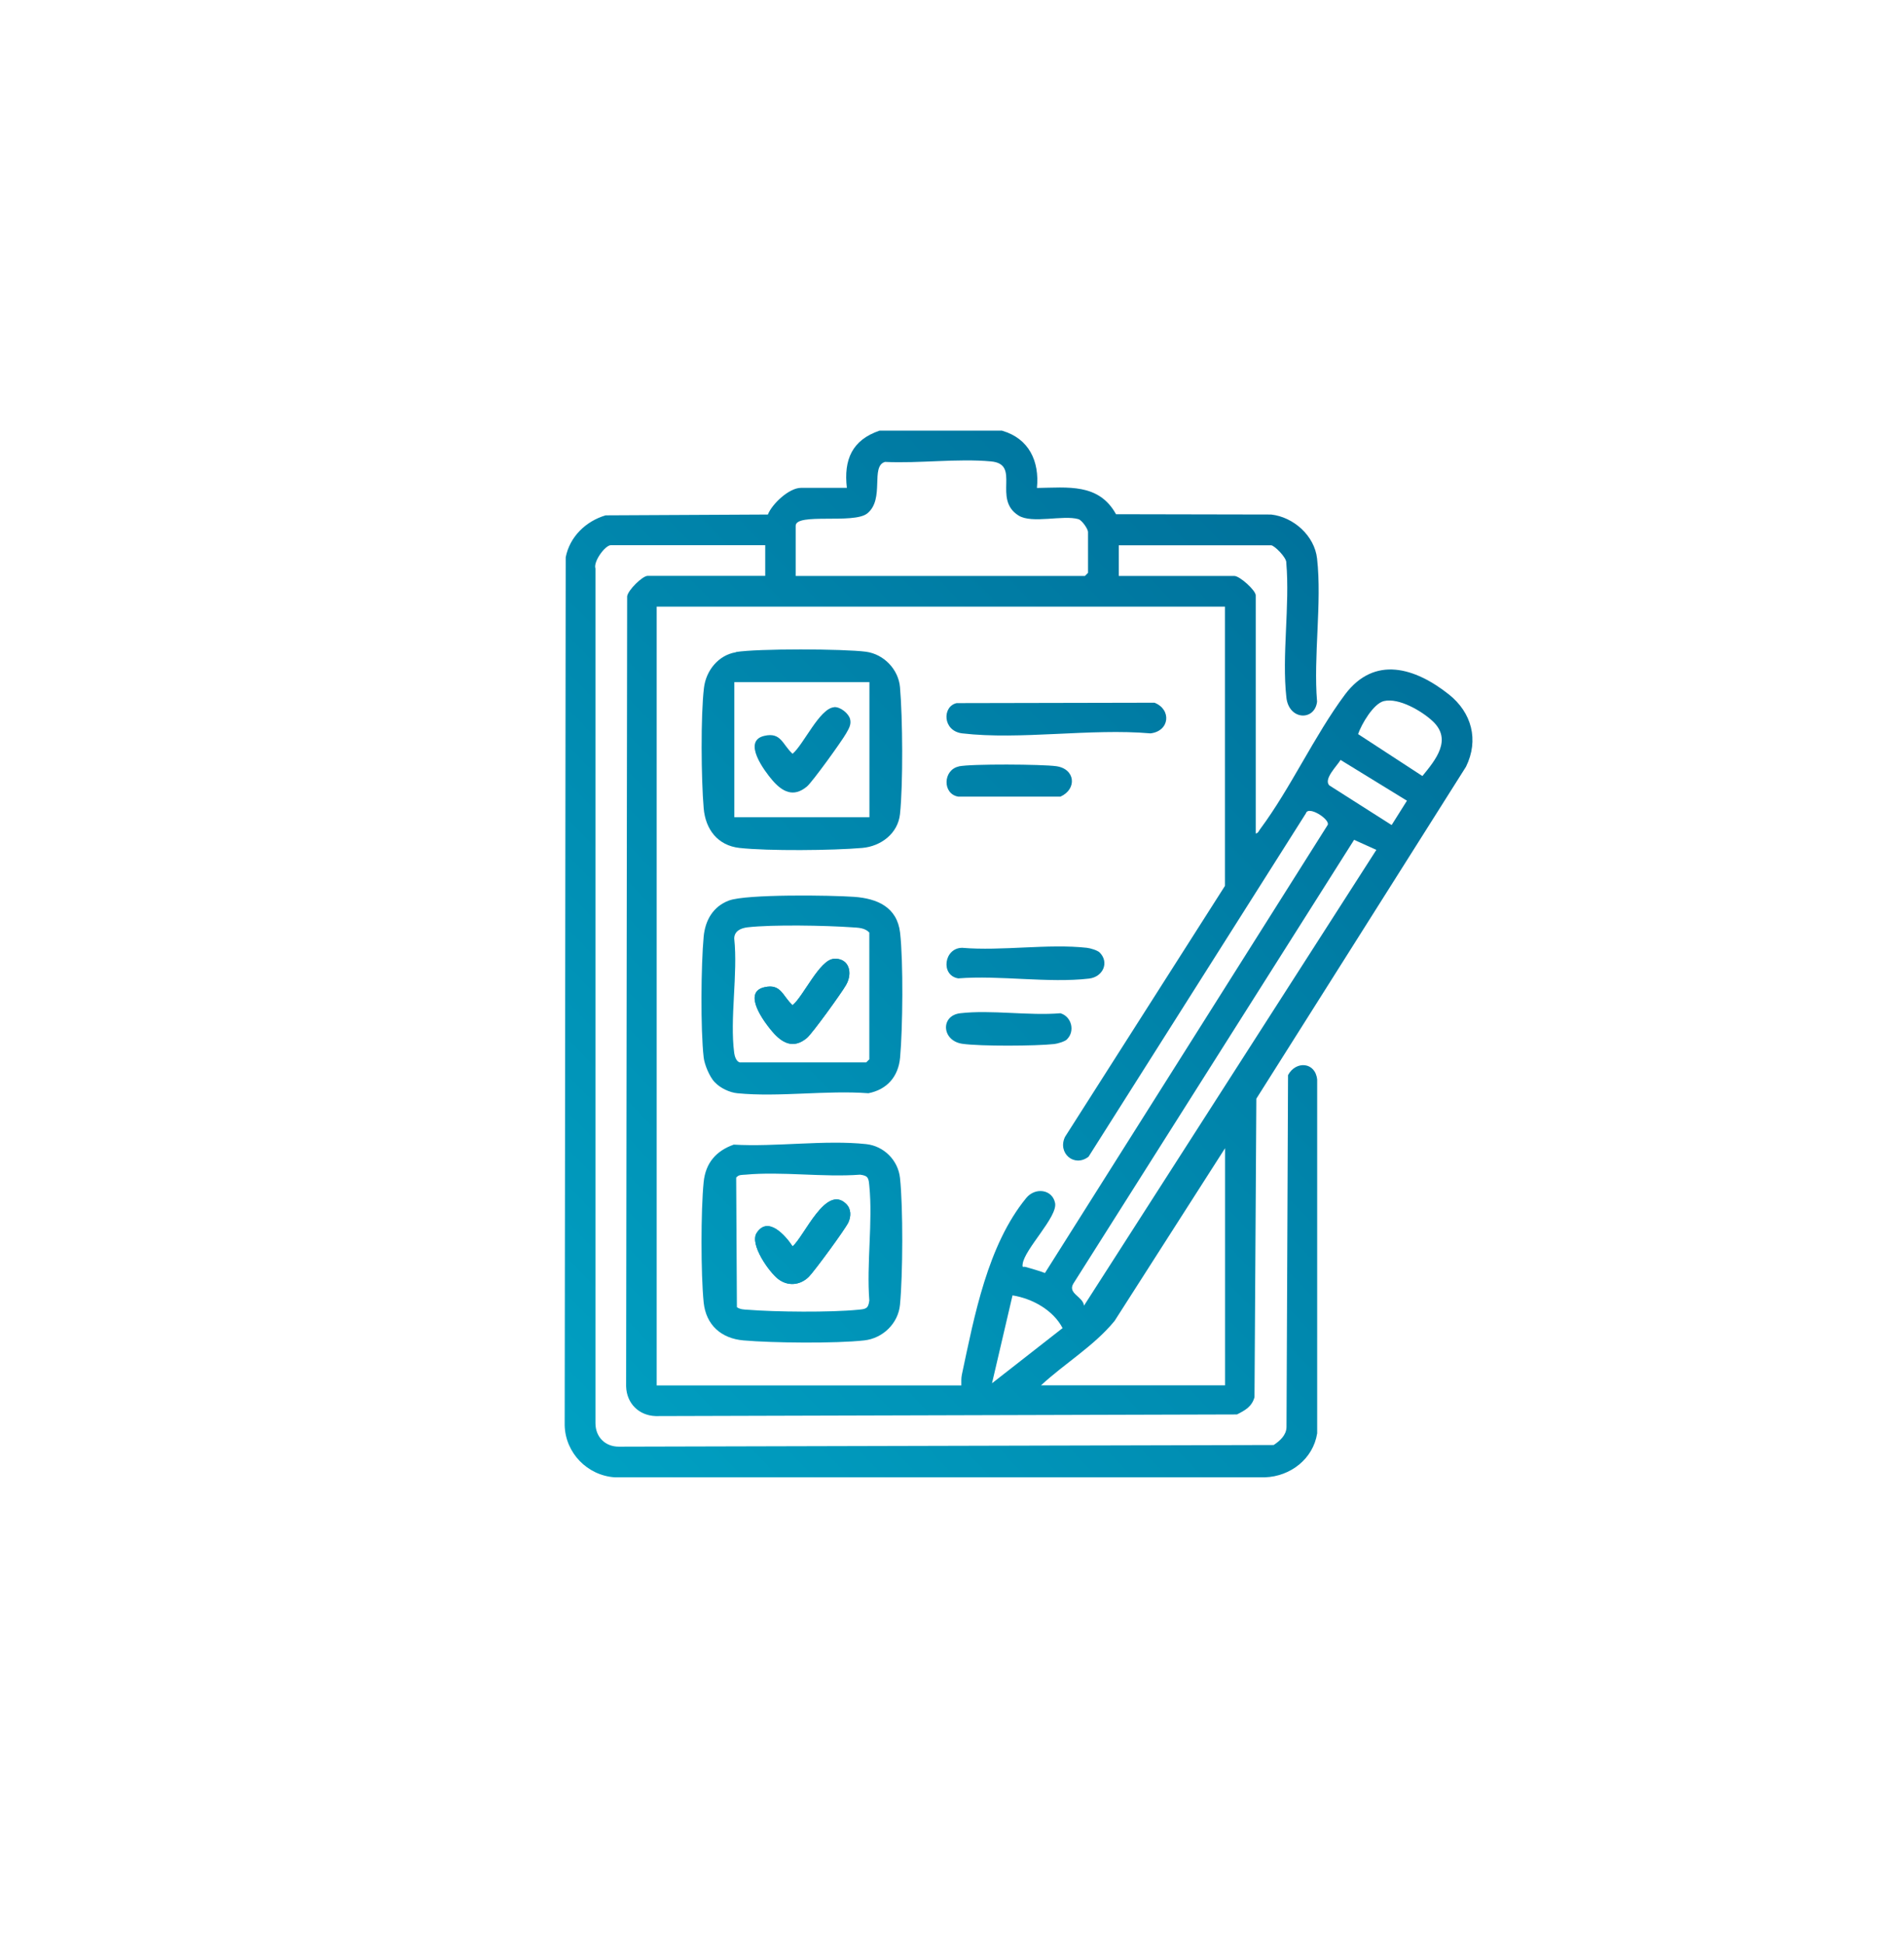 <?xml version="1.0" encoding="UTF-8"?>
<svg id="Capa_1" data-name="Capa 1" xmlns="http://www.w3.org/2000/svg" xmlns:xlink="http://www.w3.org/1999/xlink" viewBox="0 0 185.62 189.57">
  <defs>
    <style>
      .cls-1 {
        fill: url(#Degradado_sin_nombre_3-13);
      }

      .cls-2 {
        fill: url(#Degradado_sin_nombre_3-12);
      }

      .cls-3 {
        fill: url(#Degradado_sin_nombre_3-11);
      }

      .cls-4 {
        fill: url(#Degradado_sin_nombre_3-10);
      }

      .cls-5 {
        fill: url(#Degradado_sin_nombre_3-2);
      }

      .cls-6 {
        fill: url(#Degradado_sin_nombre_3-6);
      }

      .cls-7 {
        fill: url(#Degradado_sin_nombre_3-5);
      }

      .cls-8 {
        fill: url(#Degradado_sin_nombre_3-4);
      }

      .cls-9 {
        fill: url(#Degradado_sin_nombre_3-3);
      }

      .cls-10 {
        fill: url(#Degradado_sin_nombre_3-9);
      }

      .cls-11 {
        fill: url(#Degradado_sin_nombre_3-8);
      }

      .cls-12 {
        fill: url(#Degradado_sin_nombre_3-7);
      }

      .cls-13 {
        fill: url(#Degradado_sin_nombre_3);
      }
    </style>
    <linearGradient id="Degradado_sin_nombre_3" data-name="Degradado sin nombre 3" x1="16.35" y1="169.94" x2="212.86" y2="-19.8" gradientUnits="userSpaceOnUse">
      <stop offset="0" stop-color="#00b3d2"/>
      <stop offset="1" stop-color="#004576"/>
    </linearGradient>
    <linearGradient id="Degradado_sin_nombre_3-2" data-name="Degradado sin nombre 3" x1="21.79" y1="175.57" x2="218.31" y2="-14.17" xlink:href="#Degradado_sin_nombre_3"/>
    <linearGradient id="Degradado_sin_nombre_3-3" data-name="Degradado sin nombre 3" x1="-2.2" y1="150.73" x2="194.32" y2="-39.02" xlink:href="#Degradado_sin_nombre_3"/>
    <linearGradient id="Degradado_sin_nombre_3-4" data-name="Degradado sin nombre 3" x1="9.8" y1="163.15" x2="206.31" y2="-26.59" xlink:href="#Degradado_sin_nombre_3"/>
    <linearGradient id="Degradado_sin_nombre_3-5" data-name="Degradado sin nombre 3" x1="8.18" y1="161.47" x2="204.69" y2="-28.27" xlink:href="#Degradado_sin_nombre_3"/>
    <linearGradient id="Degradado_sin_nombre_3-6" data-name="Degradado sin nombre 3" x1="18.71" y1="172.38" x2="215.23" y2="-17.36" xlink:href="#Degradado_sin_nombre_3"/>
    <linearGradient id="Degradado_sin_nombre_3-7" data-name="Degradado sin nombre 3" x1="9.08" y1="162.41" x2="205.6" y2="-27.33" xlink:href="#Degradado_sin_nombre_3"/>
    <linearGradient id="Degradado_sin_nombre_3-8" data-name="Degradado sin nombre 3" x1="21.1" y1="174.85" x2="217.61" y2="-14.89" xlink:href="#Degradado_sin_nombre_3"/>
    <linearGradient id="Degradado_sin_nombre_3-9" data-name="Degradado sin nombre 3" x1="21.48" y1="175.26" x2="218" y2="-14.48" xlink:href="#Degradado_sin_nombre_3"/>
    <linearGradient id="Degradado_sin_nombre_3-10" data-name="Degradado sin nombre 3" x1="9.76" y1="163.11" x2="206.28" y2="-26.63" xlink:href="#Degradado_sin_nombre_3"/>
    <linearGradient id="Degradado_sin_nombre_3-11" data-name="Degradado sin nombre 3" x1="21.48" y1="175.26" x2="218" y2="-14.48" xlink:href="#Degradado_sin_nombre_3"/>
    <linearGradient id="Degradado_sin_nombre_3-12" data-name="Degradado sin nombre 3" x1="-2.49" y1="150.43" x2="194.03" y2="-39.32" xlink:href="#Degradado_sin_nombre_3"/>
    <linearGradient id="Degradado_sin_nombre_3-13" data-name="Degradado sin nombre 3" x1="9.76" y1="163.11" x2="206.28" y2="-26.63" xlink:href="#Degradado_sin_nombre_3"/>
  </defs>
  <path class="cls-13" d="M97.7,42c2.62.76,3.65,2.98,3.39,5.58,3.02-.04,6.03-.48,7.71,2.56l15.12.03c2.18.24,4.23,2.06,4.48,4.29.49,4.33-.37,9.53,0,13.96-.22,1.89-2.74,1.83-2.99-.4-.46-4.08.35-8.97-.01-13.14.06-.49-1.17-1.71-1.48-1.71h-14.85v2.99h11.26c.54,0,2.09,1.41,2.09,1.89v23.22c.24-.01.32-.29.45-.45,2.97-4,5.27-9.09,8.24-13.08,2.88-3.86,6.85-2.64,10.15-.02,2.21,1.76,2.94,4.43,1.66,7.04l-20.44,32.37-.18,29.11c-.26.92-.91,1.28-1.71,1.68l-56.66.16c-1.65-.05-2.84-1.24-2.89-2.89l.1-77.05c.09-.61,1.5-1.99,2-1.99h11.46v-2.99h-15.05c-.55,0-1.73,1.6-1.5,2.28v83.33c0,1.35.95,2.3,2.29,2.29l63.83-.16c.6-.4,1.23-.95,1.25-1.74l.15-34.33c.77-1.43,2.67-1.28,2.84.44v34.49c-.39,2.49-2.6,4.2-5.08,4.29h-63.4c-2.67-.18-4.82-2.38-4.88-5.08l.1-84.63c.39-2,1.96-3.52,3.89-4.09l15.82-.08c.41-1.04,2.07-2.6,3.22-2.6h4.48c-.32-2.75.51-4.67,3.19-5.58h11.96ZM77.57,56.16h28.2l.3-.3v-3.99c0-.29-.59-1.15-.94-1.25-1.48-.43-4.52.47-5.83-.35-2.58-1.61.28-5.01-2.69-5.28-3.26-.3-7.02.21-10.33.05-1.46.42.01,3.64-1.74,5.03-1.32,1.05-6.97-.09-6.97,1.2v4.88ZM119.43,59.15h-55.41v75.94h29.7c0-.35-.02-.7.05-1.04,1.22-5.73,2.51-12.64,6.28-17.24.88-1.07,2.55-.84,2.81.5s-2.98,4.49-3.16,5.93c-.06.44.06.23.29.3.63.19,1.27.35,1.88.59l27.57-43.7c.24-.53-1.9-1.92-2.13-1.12l-21.19,33.48c-1.4,1.08-3.05-.37-2.29-1.94l15.59-24.47v-27.21ZM134.92,68.36c-1.02.24-2.19,2.25-2.52,3.22l6.27,4.09c1.3-1.59,2.93-3.56.99-5.36-1.05-.98-3.28-2.29-4.74-1.95ZM137.17,78.08l-6.48-3.98c-.34.58-1.68,1.86-1.1,2.48l6.08,3.87,1.49-2.37ZM134.18,82.87l-2.17-.98-27.38,43.29c-.55.96.95,1.24,1.05,2.13l28.5-44.44ZM119.43,135.08v-23.12l-10.77,16.84c-2.03,2.47-4.84,4.12-7.17,6.28h17.94ZM96.71,134.88l6.88-5.38c-.92-1.76-2.95-2.88-4.88-3.19l-2,8.57Z"/>
  <path class="cls-5" d="M71.54,111.61c4.09.24,8.9-.48,12.91-.05,1.72.19,3.1,1.57,3.29,3.29.31,2.88.28,9.45,0,12.37-.17,1.82-1.67,3.28-3.49,3.48-2.75.31-8.95.25-11.77,0-2.17-.19-3.65-1.5-3.88-3.7-.28-2.79-.28-8.97,0-11.75.19-1.85,1.21-3.03,2.93-3.64ZM71.84,127.46c.31.22.68.23,1.04.25,2.73.22,8.09.27,10.78,0,.74-.07.99-.09,1.09-.9-.28-3.59.35-7.66,0-11.18-.07-.74-.09-.99-.9-1.09-3.6.27-7.64-.33-11.18,0-.34.03-.66-.02-.9.29l.07,12.63Z"/>
  <path class="cls-9" d="M71.74,63.58c2.08-.35,10.54-.32,12.69-.03,1.74.24,3.16,1.72,3.31,3.46.26,2.98.31,9.43,0,12.37-.2,1.89-1.85,3.14-3.68,3.3-2.88.25-9.16.31-11.97,0-2.14-.24-3.32-1.83-3.49-3.88-.24-2.79-.3-9.03.03-11.74.2-1.67,1.4-3.18,3.11-3.46ZM84.76,66.51h-13.17s0,13.18,0,13.18h13.17s0-13.18,0-13.18Z"/>
  <path class="cls-8" d="M69.67,105.52c-.49-.52-.99-1.7-1.07-2.42-.31-2.72-.26-9,0-11.77.15-1.6.92-2.94,2.46-3.52,1.71-.64,9.99-.52,12.21-.36s4.19.98,4.48,3.5c.32,2.82.26,9.29,0,12.17-.17,1.86-1.27,3.12-3.09,3.48-4.1-.31-8.74.4-12.77,0-.76-.07-1.69-.51-2.21-1.08ZM72.09,103.59h12.36l.3-.3v-12.36c-.44-.47-1.09-.47-1.69-.51-2.57-.18-7.7-.28-10.18,0-.66.08-1.29.36-1.3,1.09.37,3.47-.45,7.82,0,11.18.04.3.2.8.51.89Z"/>
  <path class="cls-7" d="M93.26,68.56l19.29-.04c1.68.66,1.49,2.77-.39,2.99-5.78-.51-12.7.66-18.35,0-1.93-.23-1.97-2.63-.55-2.95Z"/>
  <path class="cls-6" d="M107.21,92.88c.95.96.33,2.38-1.04,2.54-3.93.46-8.73-.34-12.75-.02-1.75-.28-1.4-2.97.38-2.98,3.86.33,8.39-.42,12.17,0,.33.04,1.02.24,1.24.46Z"/>
  <path class="cls-12" d="M93.46,74.73c1.18-.26,8.16-.21,9.51-.02,1.88.26,2.04,2.24.41,2.97h-9.95c-1.57-.25-1.51-2.6.03-2.94Z"/>
  <path class="cls-11" d="M104.03,101.34c-.22.22-.91.42-1.24.46-1.83.2-7.18.23-8.96-.02-2.03-.29-2.17-2.75-.22-2.98,3.02-.35,6.68.26,9.77,0,1.09.32,1.44,1.74.65,2.53Z"/>
  <path class="cls-10" d="M82.5,117.4c-1.97-1.98-4.07,3.14-5.23,4.13-.68-1.04-2.4-3.01-3.5-1.31-.72,1.11,1.22,3.83,2.1,4.5.95.73,2.15.6,2.98-.22.54-.55,3.56-4.67,3.86-5.31.27-.59.28-1.3-.21-1.79Z"/>
  <path class="cls-4" d="M81.29,93.49c-1.38.08-2.95,3.64-4.02,4.52-.99-.89-1.11-2.12-2.75-1.75-2.2.5,0,3.43.77,4.32.95,1.12,2.06,1.73,3.38.62.54-.46,3.38-4.4,3.81-5.16.68-1.2.29-2.64-1.19-2.56Z"/>
  <path class="cls-3" d="M82.5,117.4c.49.49.47,1.2.21,1.79-.29.65-3.31,4.76-3.86,5.31-.82.82-2.02.96-2.98.22-.88-.67-2.82-3.4-2.1-4.5,1.1-1.7,2.82.27,3.5,1.31,1.15-.99,3.25-6.1,5.23-4.13Z"/>
  <path class="cls-2" d="M81.31,68.95c.6-.05,1.41.6,1.56,1.15s-.13.97-.39,1.43c-.43.76-3.27,4.7-3.81,5.16-1.32,1.11-2.42.5-3.38-.62-.76-.89-2.97-3.82-.77-4.32,1.64-.38,1.76.86,2.75,1.75,1.09-.93,2.63-4.42,4.04-4.54Z"/>
  <path class="cls-1" d="M81.29,93.49c1.49-.08,1.88,1.36,1.19,2.56-.43.76-3.27,4.7-3.81,5.16-1.32,1.11-2.42.5-3.38-.62-.76-.89-2.97-3.82-.77-4.32,1.64-.38,1.76.86,2.75,1.75,1.06-.88,2.64-4.45,4.02-4.52Z"/>
</svg>